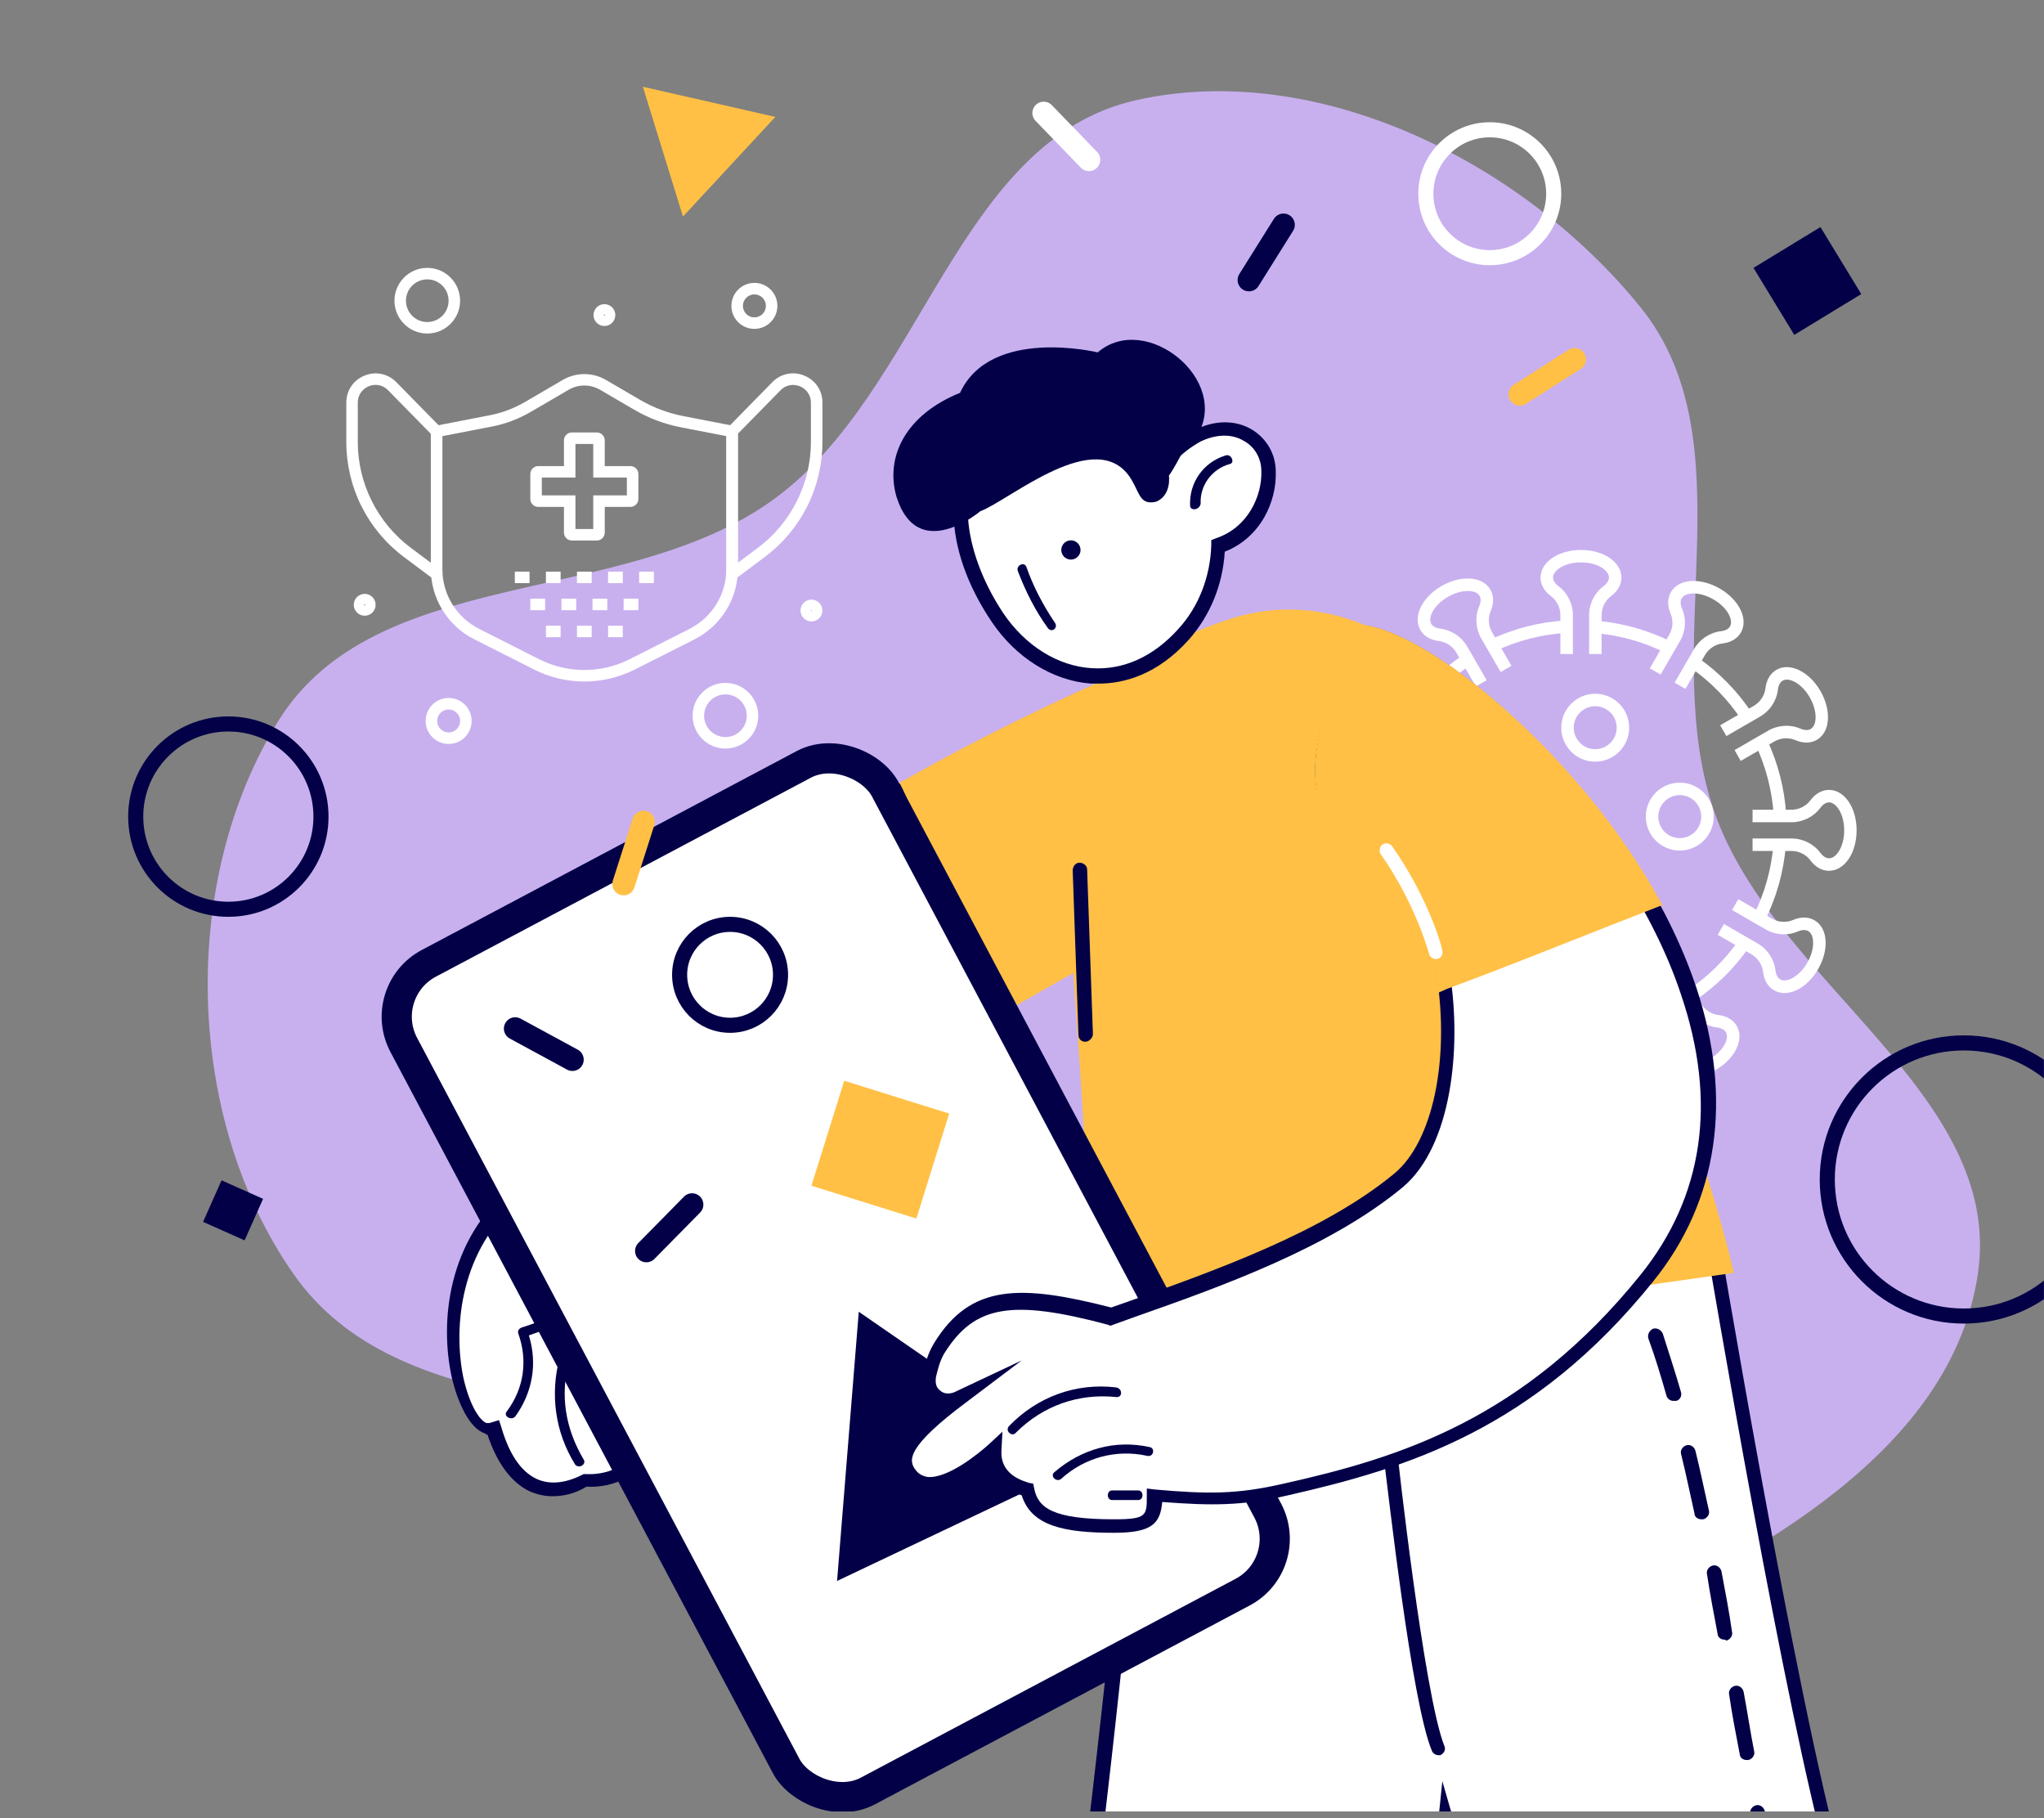 <svg width="271" height="241" viewBox="0 0 271 241" fill="none" xmlns="http://www.w3.org/2000/svg">
<rect x="0" y="0" width="271" height="241" fill="#808080" stroke="none"/>
<g clip-path="url(#clip0)">
<path fill-rule="evenodd" clip-rule="evenodd" d="M150.688 13.266C126.805 18.58 122.333 51.898 102.508 66.238C82.608 80.632 49.827 74.7 36.891 95.577C23.695 116.874 24.549 148.345 38.916 168.869C52.95 188.917 83.729 183.849 105.913 194.179C122.068 201.701 133.244 217.277 150.688 220.917C171.079 225.173 192.595 225.025 211.467 216.208C232.972 206.16 258.811 192.285 262.239 168.797C265.713 144.989 235.247 130.37 227.308 107.657C219.673 85.814 232.035 58.625 217.452 40.66C201.911 21.515 174.758 7.909 150.688 13.266Z" fill="#C8B0EF"/>
<path d="M77.474 90.335C75.173 90.335 72.872 89.787 70.823 88.751L62.853 84.72C61.131 83.851 59.683 82.518 58.67 80.872C57.656 79.227 57.123 77.337 57.123 75.402V56.559L64.895 55.05C66.556 54.73 68.141 54.136 69.619 53.275L74.617 50.357C76.385 49.328 78.571 49.328 80.331 50.357L84.865 53.001C86.648 54.037 88.576 54.761 90.587 55.15L97.833 56.559V75.402C97.833 77.329 97.3 79.227 96.286 80.872C95.273 82.518 93.833 83.851 92.111 84.728L84.141 88.758C82.076 89.787 79.775 90.335 77.474 90.335ZM58.647 57.809V75.402C58.647 78.792 60.521 81.84 63.538 83.364L71.508 87.394C75.242 89.276 79.707 89.276 83.44 87.394L91.41 83.364C94.427 81.832 96.302 78.777 96.302 75.402V57.809L90.29 56.643C88.111 56.224 86.023 55.439 84.095 54.311L79.562 51.667C78.274 50.913 76.674 50.913 75.386 51.667L70.388 54.586C68.765 55.531 67.02 56.193 65.184 56.544L58.647 57.809Z" fill="white"/>
<path d="M58.646 77.641L53.533 73.816C51.179 72.056 49.244 69.74 47.926 67.111C46.607 64.483 45.914 61.542 45.914 58.608V53.374C45.914 51.766 46.836 50.395 48.329 49.785C49.815 49.183 51.43 49.518 52.55 50.661L58.654 56.879V77.641H58.646ZM49.807 51.019C49.48 51.019 49.167 51.088 48.901 51.195C48.192 51.484 47.438 52.208 47.438 53.374V58.608C47.438 64.086 50.059 69.313 54.448 72.597L57.122 74.594V57.503L51.453 51.728C50.95 51.21 50.356 51.019 49.807 51.019Z" fill="white"/>
<path d="M96.303 77.634V56.871L102.398 50.654C103.526 49.511 105.149 49.176 106.635 49.786C108.12 50.395 109.042 51.767 109.042 53.367V58.601C109.042 61.535 108.349 64.476 107.031 67.104C105.713 69.733 103.777 72.049 101.423 73.809L96.303 77.634ZM97.827 57.496V74.594L100.501 72.598C104.89 69.314 107.511 64.087 107.511 58.609V53.374C107.511 52.216 106.756 51.492 106.055 51.203C105.347 50.913 104.303 50.898 103.488 51.728L97.827 57.496Z" fill="white"/>
<path d="M79.128 71.645H75.821C75.242 71.645 74.77 71.173 74.77 70.594V67.188H71.364C70.785 67.188 70.312 66.716 70.312 66.136V62.83C70.312 62.251 70.785 61.778 71.364 61.778H74.77V58.372C74.77 57.793 75.242 57.321 75.821 57.321H79.128C79.707 57.321 80.18 57.793 80.18 58.372V61.778H83.585C84.164 61.778 84.637 62.251 84.637 62.83V66.136C84.637 66.716 84.164 67.188 83.585 67.188H80.18V70.594C80.18 71.173 79.707 71.645 79.128 71.645ZM76.294 70.121H78.656V65.664H83.113V63.302H78.656V58.845H76.294V63.302H71.836V65.664H76.294V70.121Z" fill="white"/>
<path d="M56.649 44.209C54.249 44.209 52.299 42.258 52.299 39.858C52.299 37.458 54.249 35.507 56.649 35.507C59.05 35.507 61 37.458 61 39.858C61 42.258 59.05 44.209 56.649 44.209ZM56.649 37.031C55.087 37.031 53.823 38.296 53.823 39.858C53.823 41.42 55.087 42.685 56.649 42.685C58.211 42.685 59.476 41.42 59.476 39.858C59.476 38.296 58.211 37.031 56.649 37.031Z" fill="white"/>
<path d="M96.181 99.22C93.781 99.22 91.83 97.27 91.83 94.87C91.83 92.469 93.781 90.519 96.181 90.519C98.581 90.519 100.531 92.469 100.531 94.87C100.531 97.27 98.581 99.22 96.181 99.22ZM96.181 92.043C94.619 92.043 93.354 93.308 93.354 94.87C93.354 96.431 94.619 97.696 96.181 97.696C97.743 97.696 99.007 96.431 99.007 94.87C99.007 93.308 97.743 92.043 96.181 92.043Z" fill="white"/>
<path d="M100.02 43.591C98.337 43.591 96.973 42.228 96.973 40.544C96.973 38.86 98.337 37.496 100.02 37.496C101.704 37.496 103.068 38.86 103.068 40.544C103.068 42.228 101.704 43.591 100.02 43.591ZM100.02 39.02C99.182 39.02 98.496 39.706 98.496 40.544C98.496 41.382 99.182 42.068 100.02 42.068C100.859 42.068 101.544 41.382 101.544 40.544C101.544 39.706 100.859 39.02 100.02 39.02Z" fill="white"/>
<path d="M59.483 98.61C57.799 98.61 56.435 97.246 56.435 95.562C56.435 93.879 57.799 92.515 59.483 92.515C61.167 92.515 62.531 93.879 62.531 95.562C62.531 97.246 61.167 98.61 59.483 98.61ZM59.483 94.039C58.645 94.039 57.959 94.724 57.959 95.562C57.959 96.401 58.645 97.086 59.483 97.086C60.321 97.086 61.007 96.401 61.007 95.562C61.007 94.724 60.321 94.039 59.483 94.039Z" fill="white"/>
<path d="M48.352 81.612C47.552 81.612 46.904 80.964 46.904 80.164C46.904 79.364 47.552 78.716 48.352 78.716C49.153 78.716 49.8 79.364 49.8 80.164C49.8 80.964 49.153 81.612 48.352 81.612ZM48.352 80.088C48.306 80.088 48.276 80.118 48.276 80.164C48.276 80.21 48.306 80.24 48.352 80.24C48.398 80.24 48.428 80.21 48.428 80.164C48.428 80.118 48.398 80.088 48.352 80.088Z" fill="white"/>
<path d="M107.585 82.374C106.784 82.374 106.137 81.726 106.137 80.926C106.137 80.126 106.784 79.478 107.585 79.478C108.385 79.478 109.033 80.126 109.033 80.926C109.033 81.726 108.385 82.374 107.585 82.374ZM107.585 80.85C107.539 80.85 107.508 80.88 107.508 80.926C107.508 80.972 107.539 81.002 107.585 81.002C107.63 81.002 107.661 80.972 107.661 80.926C107.661 80.88 107.63 80.85 107.585 80.85Z" fill="white"/>
<path d="M80.133 43.21C79.333 43.21 78.686 42.563 78.686 41.762C78.686 40.962 79.333 40.315 80.133 40.315C80.934 40.315 81.582 40.962 81.582 41.762C81.582 42.563 80.934 43.21 80.133 43.21ZM80.133 41.686C80.088 41.686 80.057 41.717 80.057 41.762C80.057 41.808 80.088 41.839 80.133 41.839C80.179 41.839 80.21 41.808 80.21 41.762C80.21 41.717 80.179 41.686 80.133 41.686Z" fill="white"/>
<path d="M70.207 75.767H68.256V77.292H70.207V75.767Z" fill="white"/>
<path d="M74.328 75.768H72.377V77.292H74.328V75.768Z" fill="white"/>
<path d="M78.447 75.767H76.496V77.292H78.447V75.767Z" fill="white"/>
<path d="M82.572 75.768H80.621V77.292H82.572V75.768Z" fill="white"/>
<path d="M86.693 75.767H84.742V77.291H86.693V75.767Z" fill="white"/>
<path d="M72.271 79.357H70.312V80.881H72.271V79.357Z" fill="white"/>
<path d="M76.392 79.356H74.434V80.88H76.392V79.356Z" fill="white"/>
<path d="M80.515 79.357H78.557V80.881H80.515V79.357Z" fill="white"/>
<path d="M84.638 79.356H82.68V80.881H84.638V79.356Z" fill="white"/>
<path d="M74.328 82.937H72.377V84.461H74.328V82.937Z" fill="white"/>
<path d="M78.447 82.938H76.496V84.462H78.447V82.938Z" fill="white"/>
<path d="M82.572 82.937H80.621V84.461H82.572V82.937Z" fill="white"/>
<path d="M230.936 95.48L232.318 94.57C230.374 91.624 227.916 89.108 225.011 87.097L224.068 88.454C226.799 90.349 229.108 92.716 230.936 95.48Z" fill="white"/>
<path d="M235.173 108.215L236.828 108.116C236.621 104.582 235.752 101.173 234.246 97.987L232.749 98.691C234.155 101.686 234.975 104.889 235.173 108.215Z" fill="white"/>
<path d="M233.956 122.101C235.536 118.948 236.488 115.564 236.777 112.03L235.131 111.898C234.858 115.216 233.972 118.394 232.483 121.356L233.956 122.101Z" fill="white"/>
<path d="M224.483 132.776C227.429 130.831 229.944 128.373 231.955 125.469L230.598 124.526C228.703 127.256 226.336 129.565 223.572 131.394L224.483 132.776Z" fill="white"/>
<path d="M210.936 137.277C214.469 137.071 217.879 136.202 221.064 134.696L220.361 133.198C217.365 134.613 214.163 135.432 210.845 135.622L210.936 137.277Z" fill="white"/>
<path d="M207.022 137.236L207.154 135.589C203.836 135.316 200.658 134.431 197.696 132.941L196.951 134.422C200.104 135.995 203.488 136.946 207.022 137.236Z" fill="white"/>
<path d="M193.584 132.412L194.527 131.055C191.797 129.16 189.488 126.793 187.659 124.029L186.277 124.939C188.222 127.885 190.679 130.401 193.584 132.412Z" fill="white"/>
<path d="M184.356 121.522L185.854 120.818C184.438 117.823 183.619 114.62 183.429 111.302L181.774 111.401C181.981 114.927 182.85 118.336 184.356 121.522Z" fill="white"/>
<path d="M183.461 107.611C183.734 104.293 184.62 101.115 186.109 98.153L184.628 97.408C183.048 100.561 182.096 103.945 181.806 107.479L183.461 107.611Z" fill="white"/>
<path d="M187.998 94.983C189.893 92.252 192.26 89.944 195.023 88.115L194.113 86.733C191.167 88.678 188.652 91.135 186.641 94.04L187.998 94.983Z" fill="white"/>
<path d="M198.232 86.311C201.227 84.896 204.43 84.077 207.748 83.887L207.649 82.232C204.115 82.439 200.706 83.307 197.52 84.814L198.232 86.311Z" fill="white"/>
<path d="M220.898 86.576L221.643 85.095C218.49 83.514 215.105 82.563 211.572 82.273L211.439 83.92C214.758 84.193 217.935 85.087 220.898 86.576Z" fill="white"/>
<path d="M206.882 86.692H208.537V81.545C208.537 80.03 207.825 78.591 206.625 77.697C206.352 77.498 205.905 77.085 205.905 76.547C205.905 75.603 207.428 74.544 209.612 74.544C211.797 74.544 213.32 75.595 213.32 76.547C213.32 77.076 212.864 77.498 212.6 77.697C211.4 78.591 210.688 80.022 210.688 81.545V86.692H212.343V81.545C212.343 80.552 212.807 79.608 213.584 79.029C214.478 78.359 214.975 77.482 214.975 76.555C214.975 74.503 212.616 72.897 209.612 72.897C206.609 72.897 204.25 74.503 204.25 76.555C204.25 77.49 204.747 78.367 205.64 79.029C206.418 79.608 206.882 80.552 206.882 81.545V86.692V86.692Z" fill="white"/>
<path d="M208.983 146.612C211.987 146.612 214.346 145.006 214.346 142.954C214.346 142.019 213.849 141.142 212.955 140.48C212.178 139.901 211.714 138.957 211.714 137.964V132.817H210.059V137.964C210.059 139.479 210.771 140.919 211.971 141.812C212.244 142.011 212.691 142.425 212.691 142.963C212.691 143.906 211.168 144.965 208.983 144.965C206.799 144.965 205.276 143.914 205.276 142.963C205.276 142.433 205.731 142.011 205.996 141.812C207.196 140.919 207.908 139.487 207.908 137.964V132.817H206.253V137.964C206.253 138.957 205.789 139.901 205.011 140.48C204.118 141.15 203.621 142.027 203.621 142.954C203.629 145.006 205.98 146.612 208.983 146.612Z" fill="white"/>
<path d="M242.497 115.423C244.549 115.423 246.154 113.065 246.154 110.061C246.154 107.057 244.549 104.699 242.497 104.699C241.562 104.699 240.684 105.195 240.022 106.089C239.443 106.867 238.5 107.33 237.507 107.33H232.36V108.985H237.507C239.021 108.985 240.461 108.273 241.355 107.073C241.553 106.8 241.967 106.354 242.505 106.354C243.448 106.354 244.508 107.876 244.508 110.061C244.508 112.245 243.457 113.768 242.505 113.768C241.975 113.768 241.553 113.313 241.355 113.048C240.461 111.848 239.029 111.137 237.507 111.137H232.36V112.792H237.507C238.5 112.792 239.443 113.255 240.022 114.033C240.684 114.935 241.57 115.423 242.497 115.423Z" fill="white"/>
<path d="M176.097 114.802C177.032 114.802 177.91 114.306 178.572 113.412C179.151 112.634 180.094 112.171 181.087 112.171H186.234V110.516H181.087C179.573 110.516 178.133 111.227 177.239 112.427C177.041 112.7 176.627 113.147 176.089 113.147C175.146 113.147 174.087 111.625 174.087 109.44C174.087 107.255 175.138 105.733 176.089 105.733C176.619 105.733 177.041 106.188 177.239 106.453C178.133 107.653 179.565 108.364 181.087 108.364H186.234V106.709H181.087C180.094 106.709 179.151 106.246 178.572 105.468C177.901 104.574 177.024 104.078 176.097 104.078C174.045 104.078 172.44 106.436 172.44 109.44C172.44 112.452 174.045 114.802 176.097 114.802Z" fill="white"/>
<path d="M223.464 91.301L226.038 86.849C226.534 85.989 227.411 85.401 228.371 85.294C229.48 85.161 230.349 84.648 230.812 83.846C231.838 82.075 230.597 79.501 227.999 78.003C226.815 77.325 225.524 76.969 224.366 77.01C223.059 77.052 222.057 77.581 221.528 78.492C221.064 79.294 221.048 80.304 221.495 81.33C221.875 82.224 221.809 83.266 221.312 84.135L218.739 88.587L220.171 89.415L222.744 84.963C223.505 83.647 223.605 82.05 223.009 80.676C222.876 80.37 222.694 79.782 222.959 79.319C223.265 78.781 224.01 78.682 224.416 78.665C225.26 78.641 226.261 78.922 227.163 79.443C229.058 80.536 229.844 82.207 229.372 83.026C229.108 83.49 228.504 83.622 228.173 83.663C226.691 83.837 225.359 84.723 224.598 86.038L222.024 90.49L223.464 91.301Z" fill="white"/>
<path d="M194.053 142.515C194.111 142.515 194.169 142.515 194.226 142.515C195.534 142.474 196.535 141.944 197.065 141.034C197.528 140.231 197.545 139.222 197.098 138.196C196.717 137.302 196.783 136.259 197.28 135.39L199.854 130.938L198.422 130.111L195.848 134.563C195.087 135.879 194.988 137.476 195.584 138.849C195.716 139.155 195.898 139.743 195.633 140.206C195.327 140.744 194.582 140.844 194.177 140.86C193.333 140.885 192.331 140.604 191.429 140.082C189.543 138.99 188.748 137.318 189.22 136.499C189.485 136.036 190.089 135.903 190.42 135.862C191.901 135.688 193.233 134.803 193.995 133.487L196.568 129.035L195.137 128.208L192.563 132.66C192.067 133.52 191.19 134.108 190.23 134.215C189.121 134.348 188.252 134.861 187.788 135.663C186.762 137.434 188.004 140.008 190.602 141.506C191.719 142.159 192.936 142.515 194.053 142.515Z" fill="white"/>
<path d="M236.586 131.626C238.15 131.626 239.913 130.434 241.055 128.448C241.733 127.265 242.089 125.982 242.048 124.815C242.006 123.508 241.477 122.507 240.566 121.977C239.764 121.514 238.754 121.497 237.728 121.944C236.834 122.324 235.792 122.258 234.923 121.762L230.471 119.188L229.643 120.62L234.095 123.193C235.411 123.955 237.008 124.054 238.382 123.458C238.688 123.326 239.275 123.144 239.739 123.409C240.277 123.715 240.376 124.459 240.393 124.865C240.417 125.709 240.136 126.71 239.615 127.612C238.522 129.499 236.851 130.293 236.032 129.822C235.568 129.557 235.436 128.953 235.394 128.622C235.221 127.141 234.335 125.808 233.019 125.047L228.567 122.473L227.74 123.905L232.192 126.479C233.053 126.975 233.64 127.852 233.748 128.812C233.88 129.921 234.393 130.79 235.196 131.253C235.634 131.51 236.098 131.626 236.586 131.626Z" fill="white"/>
<path d="M188.115 100.312L188.942 98.881L184.49 96.307C183.175 95.546 181.578 95.447 180.204 96.042C179.898 96.175 179.31 96.357 178.847 96.092C178.309 95.786 178.21 95.041 178.193 94.636C178.168 93.791 178.45 92.79 178.971 91.888C180.063 89.993 181.735 89.207 182.554 89.679C183.017 89.944 183.15 90.548 183.191 90.879C183.365 92.36 184.25 93.692 185.566 94.454L190.018 97.027L190.846 95.596L186.394 93.022C185.533 92.525 184.946 91.648 184.838 90.688C184.706 89.579 184.193 88.711 183.39 88.247C181.619 87.221 179.045 88.462 177.548 91.061C176.869 92.244 176.513 93.527 176.555 94.694C176.596 96.001 177.126 97.002 178.036 97.532C178.839 97.995 179.848 98.012 180.874 97.565C181.768 97.184 182.811 97.251 183.679 97.747L188.115 100.312Z" fill="white"/>
<path d="M230.788 100.859L235.24 98.286C236.1 97.789 237.151 97.723 238.037 98.104C239.063 98.542 240.072 98.534 240.875 98.07C241.785 97.549 242.315 96.54 242.356 95.232C242.398 94.074 242.042 92.783 241.363 91.599C239.857 88.993 237.292 87.76 235.521 88.786C234.718 89.249 234.197 90.118 234.073 91.227C233.957 92.187 233.378 93.064 232.517 93.561L228.065 96.134L228.893 97.566L233.345 94.992C234.66 94.231 235.546 92.899 235.72 91.417C235.761 91.086 235.893 90.482 236.357 90.217C237.176 89.746 238.848 90.532 239.94 92.427C240.461 93.329 240.742 94.33 240.718 95.174C240.701 95.588 240.602 96.324 240.064 96.631C239.601 96.895 239.013 96.713 238.707 96.581C237.341 95.993 235.736 96.093 234.429 96.846L229.977 99.419L230.788 100.859Z" fill="white"/>
<path d="M181.692 131.088C182.18 131.088 182.644 130.972 183.066 130.732C183.868 130.269 184.39 129.4 184.514 128.291C184.63 127.331 185.209 126.454 186.069 125.957L190.521 123.384L189.694 121.952L185.242 124.526C183.926 125.287 183.041 126.619 182.867 128.101C182.826 128.432 182.693 129.036 182.23 129.3C181.411 129.772 179.739 128.978 178.647 127.091C178.125 126.189 177.844 125.188 177.869 124.344C177.885 123.93 177.985 123.193 178.523 122.887C178.986 122.622 179.574 122.805 179.88 122.937C181.245 123.524 182.85 123.425 184.158 122.672L188.61 120.099L187.782 118.667L183.33 121.241C182.47 121.737 181.419 121.803 180.533 121.423C179.507 120.984 178.498 120.992 177.695 121.456C176.785 121.977 176.255 122.987 176.214 124.294C176.173 125.453 176.528 126.743 177.207 127.927C178.374 129.896 180.136 131.088 181.692 131.088Z" fill="white"/>
<path d="M224.002 142.83C225.119 142.83 226.336 142.482 227.453 141.829C230.059 140.323 231.292 137.757 230.266 135.987C229.803 135.184 228.934 134.663 227.825 134.538C226.865 134.423 225.988 133.843 225.492 132.983L222.918 128.531L221.486 129.358L224.06 133.81C224.821 135.126 226.154 136.011 227.635 136.185C227.966 136.227 228.57 136.359 228.835 136.822C229.306 137.642 228.52 139.313 226.625 140.405C225.723 140.927 224.722 141.208 223.878 141.183C223.464 141.167 222.728 141.067 222.422 140.53C222.157 140.066 222.339 139.479 222.471 139.172C223.059 137.807 222.959 136.202 222.206 134.894L219.633 130.442L218.201 131.27L220.775 135.722C221.271 136.582 221.337 137.633 220.957 138.519C220.518 139.545 220.527 140.554 220.99 141.357C221.511 142.267 222.521 142.797 223.828 142.838C223.886 142.822 223.944 142.83 224.002 142.83Z" fill="white"/>
<path d="M195.676 90.987L197.107 90.159L194.534 85.707C193.773 84.392 192.44 83.506 190.959 83.332C190.628 83.291 190.024 83.159 189.759 82.695C189.287 81.876 190.074 80.204 191.969 79.112C192.871 78.591 193.872 78.309 194.716 78.334C195.13 78.351 195.866 78.45 196.172 78.988C196.437 79.451 196.255 80.039 196.123 80.345C195.535 81.71 195.634 83.316 196.387 84.623L198.961 89.075L200.393 88.248L197.819 83.796C197.323 82.935 197.256 81.884 197.637 80.999C198.076 79.973 198.067 78.963 197.604 78.16C197.083 77.25 196.073 76.721 194.766 76.679C193.607 76.638 192.316 76.994 191.133 77.672C188.526 79.178 187.293 81.744 188.319 83.514C188.783 84.317 189.652 84.838 190.76 84.963C191.72 85.079 192.597 85.658 193.094 86.518L195.676 90.987Z" fill="white"/>
<path d="M211.498 100.958C213.981 100.958 216 98.939 216 96.457C216 93.974 213.981 91.955 211.498 91.955C209.016 91.955 206.997 93.974 206.997 96.457C206.997 98.939 209.016 100.958 211.498 100.958ZM211.498 93.61C213.071 93.61 214.345 94.885 214.345 96.457C214.345 98.029 213.071 99.303 211.498 99.303C209.926 99.303 208.652 98.029 208.652 96.457C208.652 94.885 209.926 93.61 211.498 93.61Z" fill="white"/>
<path d="M208.537 114.918C211.02 114.918 213.039 112.899 213.039 110.417C213.039 107.934 211.02 105.915 208.537 105.915C206.055 105.915 204.036 107.934 204.036 110.417C204.036 112.899 206.055 114.918 208.537 114.918ZM208.537 107.562C210.11 107.562 211.384 108.836 211.384 110.408C211.384 111.981 210.11 113.255 208.537 113.255C206.965 113.255 205.691 111.981 205.691 110.408C205.691 108.836 206.965 107.562 208.537 107.562Z" fill="white"/>
<path d="M196.637 108.223C199.12 108.223 201.139 106.204 201.139 103.722C201.139 101.239 199.12 99.22 196.637 99.22C194.155 99.22 192.135 101.239 192.135 103.722C192.135 106.204 194.155 108.223 196.637 108.223ZM196.637 100.867C198.209 100.867 199.484 102.141 199.484 103.714C199.484 105.286 198.209 106.56 196.637 106.56C195.065 106.56 193.79 105.286 193.79 103.714C193.79 102.141 195.065 100.867 196.637 100.867Z" fill="white"/>
<path d="M222.709 112.742C225.192 112.742 227.211 110.723 227.211 108.241C227.211 105.758 225.192 103.739 222.709 103.739C220.227 103.739 218.208 105.758 218.208 108.241C218.208 110.723 220.227 112.742 222.709 112.742ZM222.709 105.394C224.282 105.394 225.556 106.668 225.556 108.241C225.556 109.813 224.282 111.087 222.709 111.087C221.137 111.087 219.863 109.813 219.863 108.241C219.863 106.668 221.137 105.394 222.709 105.394Z" fill="white"/>
<path d="M214.563 126.867C217.045 126.867 219.064 124.848 219.064 122.366C219.064 119.883 217.045 117.864 214.563 117.864C212.08 117.864 210.061 119.883 210.061 122.366C210.061 124.84 212.08 126.867 214.563 126.867ZM214.563 119.511C216.135 119.511 217.409 120.785 217.409 122.357C217.409 123.93 216.135 125.204 214.563 125.204C212.991 125.204 211.716 123.93 211.716 122.357C211.716 120.785 212.991 119.511 214.563 119.511Z" fill="white"/>
<path d="M197.703 122.523C200.186 122.523 202.205 120.504 202.205 118.021C202.205 115.539 200.186 113.519 197.703 113.519C195.221 113.519 193.202 115.539 193.202 118.021C193.202 120.504 195.221 122.523 197.703 122.523ZM197.703 115.166C199.276 115.166 200.55 116.441 200.55 118.013C200.55 119.585 199.276 120.859 197.703 120.859C196.131 120.859 194.857 119.585 194.857 118.013C194.857 116.441 196.139 115.166 197.703 115.166Z" fill="white"/>
<path d="M243.677 247.963C237.169 224.992 226.577 160.8 226.577 160.8L189.95 169.223C188.929 165.522 188.164 163.225 188.164 163.225L151.155 177.39C151.155 207.253 134.564 326.192 134.564 326.192L182.549 332.956C182.549 332.956 188.036 281.016 191.609 241.327C205.137 287.524 227.98 321.215 237.169 326.958L272.136 298.244C272.264 298.116 250.186 270.934 243.677 247.963Z" fill="white"/>
<path d="M183.444 333.849L133.418 326.83L133.546 325.937C133.673 324.788 150.136 206.615 150.136 177.263V176.624L188.676 161.821L188.932 162.842C188.932 162.842 189.57 164.884 190.463 168.074L227.217 159.651L227.344 160.672C227.472 161.31 238.064 225.119 244.445 247.835C250.826 270.296 272.649 297.351 272.776 297.606L273.414 298.372L237.171 328.106L236.533 327.724C227.727 322.364 205.905 290.842 191.994 246.304C188.421 284.844 183.444 332.573 183.316 333.083L183.444 333.849ZM135.715 325.299L181.785 331.68C182.551 324.278 187.4 277.315 190.718 241.071L191.229 236.094L192.632 240.944C206.032 286.503 227.983 319.173 237.171 325.554L270.862 297.861C267.289 293.267 248.529 268.892 242.659 248.09C236.66 226.906 227.089 169.988 225.685 161.821L189.187 170.116L188.932 169.223C188.293 166.926 187.783 165.267 187.528 164.246L152.05 177.773C151.923 207.125 137.247 314.068 135.715 325.299Z" fill="#030047"/>
<path d="M216.621 170.371C216.238 170.371 215.855 170.116 215.727 169.733C215.217 168.585 214.706 167.436 214.196 166.288C213.941 165.777 214.196 165.267 214.706 165.012C215.217 164.756 215.727 165.011 215.982 165.522C216.493 166.67 217.003 167.819 217.514 169.095C217.769 169.606 217.514 170.116 217.003 170.371C216.876 170.371 216.748 170.371 216.621 170.371Z" fill="#030047"/>
<path d="M252.866 294.031C252.483 294.031 252.227 293.904 251.972 293.521C250.696 291.351 249.42 288.927 248.144 286.374C247.888 285.864 248.144 285.353 248.527 285.098C249.037 284.843 249.547 285.098 249.803 285.481C251.079 288.033 252.355 290.33 253.631 292.5C253.886 293.01 253.759 293.521 253.248 293.776C253.248 294.031 252.993 294.031 252.866 294.031ZM245.464 279.611C245.081 279.611 244.698 279.355 244.57 279.1C243.422 276.675 242.401 274.251 241.252 271.698C240.997 271.188 241.252 270.677 241.763 270.422C242.273 270.167 242.784 270.422 243.039 270.933C244.06 273.485 245.208 275.91 246.229 278.334C246.485 278.845 246.229 279.355 245.719 279.611C245.847 279.611 245.719 279.611 245.464 279.611ZM239.338 264.679C238.955 264.679 238.572 264.424 238.445 264.041C237.551 261.616 236.786 259.064 235.892 256.257C235.765 255.746 236.02 255.236 236.531 255.108C237.041 254.98 237.551 255.236 237.679 255.746C238.445 258.426 239.338 261.106 240.104 263.403C240.231 263.914 239.976 264.424 239.593 264.679C239.466 264.679 239.466 264.679 239.338 264.679ZM234.744 249.11C234.361 249.11 233.978 248.855 233.851 248.344C233.212 245.92 232.702 243.24 232.064 240.432C231.936 239.921 232.319 239.411 232.83 239.283C233.34 239.156 233.851 239.539 233.978 240.049C234.616 242.857 235.127 245.537 235.765 247.961C235.892 248.472 235.51 248.982 234.999 249.11C234.999 249.11 234.871 249.11 234.744 249.11ZM231.553 233.285C231.043 233.285 230.66 232.903 230.66 232.52C230.15 229.84 229.639 227.287 229.256 224.607C229.129 224.097 229.512 223.586 230.022 223.459C230.532 223.331 231.043 223.714 231.171 224.225C231.681 226.905 232.064 229.584 232.574 232.137C232.702 232.647 232.319 233.158 231.809 233.285C231.681 233.285 231.553 233.285 231.553 233.285ZM228.618 217.333C228.108 217.333 227.725 216.95 227.725 216.567C227.214 213.888 226.704 211.208 226.321 208.655C226.194 208.145 226.576 207.634 227.087 207.507C227.597 207.379 228.108 207.762 228.235 208.272C228.746 210.952 229.256 213.632 229.639 216.312C229.767 216.823 229.384 217.333 228.873 217.461C228.746 217.333 228.746 217.333 228.618 217.333ZM225.555 201.381C225.173 201.381 224.662 201.126 224.662 200.615C224.024 197.808 223.514 195.255 222.875 192.703C222.748 192.193 223.131 191.682 223.641 191.555C224.152 191.427 224.662 191.81 224.79 192.32C225.428 194.873 225.938 197.425 226.576 200.232C226.704 200.743 226.321 201.253 225.811 201.381C225.683 201.381 225.683 201.381 225.555 201.381ZM221.855 185.684C221.472 185.684 221.089 185.429 220.961 185.046C220.195 182.366 219.43 179.814 218.536 177.389C218.409 176.879 218.664 176.368 219.175 176.113C219.685 175.985 220.195 176.24 220.451 176.751C221.216 179.176 222.11 181.856 222.875 184.536C223.003 185.046 222.748 185.557 222.237 185.684C221.982 185.684 221.982 185.684 221.855 185.684Z" fill="#030047"/>
<path d="M190.713 232.648C190.331 232.648 189.948 232.393 189.82 232.01C187.14 225.502 184.077 197.936 183.439 192.959C182.163 192.832 178.973 192.321 173.23 191.173C172.719 191.045 172.337 190.535 172.464 190.024C172.592 189.514 173.102 189.131 173.613 189.259C181.397 190.79 184.333 191.173 184.333 191.173L185.098 191.3L185.226 192.066C185.226 192.449 188.799 224.609 191.479 231.372C191.734 231.883 191.479 232.393 190.969 232.648C190.969 232.648 190.841 232.648 190.713 232.648Z" fill="#030047"/>
<path d="M152.175 88.824C119.888 102.734 89.898 120.218 74.584 145.741C72.159 149.697 70.245 153.909 68.714 157.992C55.697 168.712 60.546 188.11 64.63 189.259C64.885 189.386 65.14 189.386 65.396 189.259C67.182 196.022 71.394 199.341 77.519 196.278C77.519 196.278 83.262 197.043 86.325 191.301C86.325 191.301 91.685 193.725 93.599 189.259C94.492 187.217 91.557 180.964 93.599 172.796C96.151 162.842 105.085 150.208 121.93 139.616C152.431 120.473 161.364 119.069 161.364 119.069L152.175 88.824Z" fill="white"/>
<path d="M73.18 198.321C72.159 198.321 71.138 198.065 70.245 197.683C67.82 196.534 65.906 193.982 64.63 190.153C64.502 190.153 64.374 190.153 64.374 190.025C62.205 189.387 60.674 185.814 59.908 182.624C58.249 175.094 59.398 164.374 67.82 157.355C69.352 153.016 71.394 148.933 73.691 145.104C86.835 123.282 111.593 105.032 151.792 87.804L152.813 87.421L162.512 119.836L161.491 119.964C161.364 119.964 152.303 121.75 122.44 140.382C107.892 149.443 97.427 161.694 94.62 172.925C93.344 177.774 93.982 181.986 94.492 185.048C94.747 187.09 95.003 188.494 94.62 189.515C93.982 190.919 93.088 191.94 91.685 192.45C89.898 193.088 87.984 192.705 86.835 192.323C83.9 197.044 79.05 197.172 77.774 197.044C76.115 198.065 74.584 198.321 73.18 198.321ZM66.161 188.239L66.416 189.005C67.437 192.578 68.969 195.003 71.138 196.024C72.797 196.789 74.839 196.662 77.136 195.513L77.391 195.385H77.647C77.902 195.385 82.879 195.896 85.431 190.919L85.814 190.153L86.58 190.536C86.58 190.536 88.877 191.557 90.791 190.919C91.557 190.664 92.195 190.025 92.578 189.005C92.833 188.494 92.578 187.09 92.323 185.687C91.812 182.624 91.174 178.029 92.45 172.797C95.513 160.929 105.978 148.55 121.164 139.106C146.177 123.409 156.77 119.581 159.832 118.687L151.282 90.356C112.103 107.329 87.856 125.196 75.094 146.508C72.797 150.337 70.883 154.42 69.352 158.632L69.224 158.887L68.969 159.014C61.056 165.523 60.036 175.86 61.439 182.624C62.333 186.58 63.736 188.366 64.502 188.622C64.63 188.622 64.757 188.622 64.885 188.622L66.161 188.239Z" fill="#030047"/>
<path d="M133.544 132.597C154.728 120.218 161.237 119.069 161.237 119.069L152.176 88.696C141.201 93.418 130.608 98.523 120.654 104.266C124.738 113.837 129.077 123.281 133.544 132.597Z" fill="#FFC045"/>
<path d="M133.161 134.001L132.651 133.107C128.056 123.409 123.717 113.837 119.761 104.776L119.246 103.731L120.012 103.348C129.2 98.116 139.537 93.011 151.661 87.779L152.682 87.396L162.513 120.09L161.492 120.218C161.492 120.218 154.728 121.494 134.182 133.618L133.161 134.001ZM121.803 104.776C125.632 113.327 129.588 122.132 133.927 131.321C150.007 122.005 157.408 119.197 159.961 118.559L151.41 90.228C140.308 94.95 130.481 99.799 121.803 104.776Z" fill="#FFC045"/>
<path d="M79.308 169.095C77.266 173.051 73.055 174.71 69.099 175.986C68.844 176.114 68.588 176.369 68.716 176.752C69.992 180.325 69.482 184.026 67.184 187.089C66.674 187.727 67.823 188.365 68.333 187.727C70.63 184.537 71.268 180.708 70.12 177.007C74.204 175.603 78.415 173.817 80.584 169.733C80.84 169.095 79.691 168.457 79.308 169.095Z" fill="#030047"/>
<path d="M77.392 193.47C74.968 189.386 74.202 184.919 75.478 180.325C75.733 179.559 74.457 179.177 74.202 179.942C72.926 184.792 73.564 189.769 76.244 194.108C76.754 194.746 77.775 194.108 77.392 193.47Z" fill="#030047"/>
<path d="M85.175 190.152C83.772 186.579 83.389 182.75 84.282 179.049C84.41 178.283 83.261 177.901 83.006 178.666C82.113 182.622 82.496 186.706 83.899 190.535C84.282 191.173 85.558 190.918 85.175 190.152Z" fill="#030047"/>
<path d="M163.022 83.081C150.133 87.419 140.689 94.311 143.497 131.32C146.304 168.329 145.794 179.687 145.794 179.687L228.745 167.946C228.745 167.946 204.498 69.043 163.022 83.081Z" fill="#FFC045"/>
<path d="M144.771 180.836V179.687C144.771 179.559 145.154 167.946 142.474 131.448C139.667 93.162 149.876 86.526 162.638 82.187C169.784 79.763 176.931 80.528 183.822 84.229C212.791 100.181 228.999 164.883 229.637 167.691L229.892 168.712L144.771 180.836ZM171.06 82.698C168.508 82.698 165.956 83.081 163.403 83.974C151.024 88.185 141.708 94.311 144.516 131.32C146.813 161.693 146.941 174.965 146.813 178.666L227.595 167.181C225.425 158.758 209.346 100.437 183.056 86.016C179.1 83.719 175.016 82.698 171.06 82.698Z" fill="#FFC045"/>
<path d="M143.88 138.084C143.369 138.084 142.986 137.701 142.986 137.19L142.221 115.368C142.221 114.857 142.604 114.347 143.114 114.347C143.625 114.347 144.135 114.73 144.135 115.24L144.901 137.063C144.901 137.573 144.39 138.084 143.88 138.084Z" fill="#030047"/>
<path d="M168.251 62.535C168.123 58.068 163.657 55.388 158.679 57.813C157.914 58.196 157.276 58.706 156.51 59.344C156.51 59.344 156.51 59.344 156.382 59.217C149.363 51.815 138.261 50.794 131.625 57.047C124.988 63.3 126.52 73.382 132.135 81.933C137.367 89.59 148.215 93.673 156.893 84.102C159.7 80.912 161.359 76.7 161.487 72.361C166.081 70.957 168.378 66.363 168.251 62.535Z" fill="white"/>
<path d="M145.664 90.611C145.281 90.611 145.026 90.611 144.643 90.611C139.538 90.228 134.689 87.165 131.498 82.443C124.862 72.617 124.735 62.407 131.116 56.409C134.561 53.219 139.156 51.687 144.133 52.07C148.854 52.453 153.193 54.623 156.639 58.068C157.15 57.685 157.788 57.303 158.298 57.047C160.978 55.643 163.786 55.644 165.955 56.92C167.869 58.068 169.146 60.11 169.146 62.535C169.273 66.363 167.231 71.213 162.382 73.127C162.127 77.466 160.468 81.55 157.66 84.74C153.449 89.462 148.982 90.611 145.664 90.611ZM142.474 53.857C138.645 53.857 135.072 55.261 132.392 57.685C125.5 64.194 128.436 74.403 133.03 81.294C135.965 85.633 140.304 88.314 144.771 88.569C148.982 88.824 152.938 87.037 156.256 83.337C158.936 80.401 160.468 76.445 160.595 72.234V71.596L161.233 71.34C165.445 69.937 167.359 65.725 167.231 62.407C167.231 60.748 166.338 59.217 164.934 58.451C163.275 57.43 161.106 57.558 159.064 58.579C158.426 58.962 157.788 59.344 157.022 59.983L156.256 60.621L155.618 59.983C152.3 56.537 148.089 54.367 143.622 53.984C143.367 53.857 142.984 53.857 142.474 53.857Z" fill="#030047"/>
<path d="M143.15 73.419C143.438 72.776 143.15 72.021 142.507 71.733C141.863 71.445 141.108 71.732 140.82 72.376C140.532 73.019 140.82 73.774 141.464 74.062C142.107 74.35 142.862 74.062 143.15 73.419Z" fill="#030047"/>
<path d="M138.899 83.209C137.24 80.912 135.964 78.359 134.943 75.68C134.688 74.914 135.836 74.403 136.092 75.169C136.985 77.721 138.261 80.146 139.792 82.443C140.431 83.209 139.41 83.975 138.899 83.209Z" fill="#030047"/>
<path d="M129.965 67.767C133.794 66.363 145.535 56.154 150.001 63.555C151.15 65.47 151.15 67.001 153.319 66.491C155.361 65.597 154.978 63.045 154.978 63.045C156.51 60.875 157.02 58.706 158.679 57.813C163.274 50.411 151.916 41.222 145.535 46.71C145.535 46.71 131.369 43.264 127.285 52.07C120.011 55.005 117.331 60.62 118.863 65.853C121.67 74.786 129.965 67.767 129.965 67.767Z" fill="#030047"/>
<path d="M157.785 67.001C157.658 63.938 159.572 61.258 162.507 60.365C163.273 60.11 163.783 61.386 163.018 61.514C160.72 62.152 159.061 64.321 159.189 66.746C159.061 67.639 157.785 67.767 157.785 67.001Z" fill="#030047"/>
<circle cx="197.52" cy="25.678" r="8.476" stroke="white" stroke-width="2"/>
<circle cx="30.275" cy="108.241" r="12.281" stroke="#030047" stroke-width="2"/>
<rect x="232.482" y="35.507" width="10.398" height="10.398" transform="rotate(-31.344 232.482 35.507)" fill="#030047"/>
<rect x="29.377" y="156.452" width="6.025" height="6.025" transform="rotate(24.02 29.377 156.452)" fill="#030047"/>
<line x1="201.5" y1="52.271" x2="208.776" y2="47.628" stroke="#FFC045" stroke-width="3" stroke-linecap="round"/>
<line x1="165.586" y1="37.118" x2="170.17" y2="29.804" stroke="#030047" stroke-width="3" stroke-linecap="round"/>
<line x1="138.377" y1="14.978" x2="144.377" y2="21.182" stroke="white" stroke-width="3" stroke-linecap="round"/>
<path d="M85.234 11.498L102.793 15.498L90.55 28.704L85.234 11.498Z" fill="#FFC045"/>
<rect x="49.786" y="131.438" width="72.27" height="124.192" rx="8" transform="rotate(-27.943 49.786 131.438)" fill="white" stroke="#030047" stroke-width="4"/>
<path d="M110.981 209.554L143.321 194.206L113.859 173.872L110.981 209.554Z" fill="#030047"/>
<rect x="111.93" y="143.253" width="14.578" height="14.578" transform="rotate(17.359 111.93 143.253)" fill="#FFC045"/>
<line x1="85.699" y1="165.816" x2="91.756" y2="159.667" stroke="#030047" stroke-width="3" stroke-linecap="round"/>
<line x1="82.683" y1="117.173" x2="85.313" y2="108.952" stroke="#FFC045" stroke-width="3" stroke-linecap="round"/>
<circle cx="260.368" cy="156.338" r="18.102" stroke="#030047" stroke-width="2"/>
<path d="M181.785 84.23C181.785 84.23 168.002 105.669 180.764 110.774C193.525 115.879 196.078 147.783 185.486 156.461C175.149 165.012 158.941 170.371 147.328 174.583C134.821 171.265 129.079 171.648 124.612 178.794C123.846 179.943 123.591 181.219 123.336 182.24C122.825 184.409 124.995 186.324 127.164 185.43L127.675 185.175C120.018 190.918 119.124 193.343 120.656 195.512C123.719 199.723 131.886 192.194 131.886 192.194C131.503 196.661 136.353 197.426 136.353 197.426C137.119 201 140.437 202.276 147.838 202.276C153.071 202.276 153.198 201.127 153.198 198.192C160.6 198.83 164.556 198.83 170.682 197.426C186.762 193.853 203.224 188.493 218.538 169.35C245.211 136.17 199.013 88.569 181.785 84.23Z" fill="white"/>
<path d="M147.709 203.169C141.073 203.169 136.734 202.275 135.458 198.192C133.799 197.681 131.63 196.533 130.992 193.98C129.077 195.512 125.632 197.809 122.824 197.554C121.548 197.426 120.655 196.916 119.889 195.895C117.719 192.959 119.889 190.024 124.611 186.068C124.228 185.94 123.973 185.685 123.59 185.43C122.441 184.537 122.058 183.133 122.441 181.729C122.696 180.58 123.079 179.304 123.845 178.028C128.694 170.116 135.331 170.243 147.327 173.306L149.879 172.413C161.237 168.329 175.402 163.352 184.846 155.567C189.951 151.356 192.248 140.509 190.461 129.151C189.057 119.962 185.229 113.326 180.379 111.412C177.572 110.263 175.785 108.349 174.892 105.797C172.212 97.374 180.635 84.102 181.018 83.591L181.4 82.953L182.038 83.081C193.907 86.144 217.133 107.583 224.918 130.937C229.767 145.613 227.853 159.141 219.175 169.861C203.351 189.514 186.505 194.618 170.808 198.192C164.81 199.595 160.726 199.595 154.09 199.085C153.835 201.893 152.814 203.169 147.709 203.169ZM132.906 189.769L132.778 192.194C132.523 195.767 136.224 196.405 136.351 196.533L136.99 196.66L137.117 197.298C137.628 199.851 139.542 201.382 147.709 201.382C152.048 201.382 152.048 200.872 152.048 198.319V197.298L153.069 197.426C160.216 198.064 164.044 198.064 170.17 196.66C185.612 193.215 202.074 188.11 217.516 168.967C225.811 158.63 227.726 146.124 222.876 131.831C215.602 109.88 193.396 88.951 182.038 85.505C180.507 88.186 174.381 98.905 176.551 105.541C177.189 107.711 178.593 109.115 180.89 110.008C186.377 112.178 190.589 119.324 192.248 129.151C193.779 138.85 192.503 151.867 185.995 157.354C176.296 165.394 162.003 170.499 150.389 174.582L147.199 175.731L146.944 175.603C134.054 172.158 129.205 173.051 125.249 179.304C124.611 180.325 124.355 181.474 124.1 182.495C123.973 183.26 124.1 183.898 124.611 184.281C125.121 184.792 125.887 184.792 126.525 184.537L135.458 180.325L128.184 185.813C120.144 191.811 120.399 193.597 121.42 194.874C121.803 195.384 122.314 195.639 122.952 195.767C125.632 196.022 129.715 192.704 131.119 191.428L132.906 189.769Z" fill="#030047"/>
<path d="M180.635 110.647C186.633 112.944 190.334 121.239 191.482 130.173C200.543 126.727 209.604 123.154 218.665 119.58C208.456 101.331 190.972 86.528 181.656 84.103C181.784 84.23 168.001 105.67 180.635 110.647Z" fill="#FFC045"/>
<path d="M190.716 131.576L190.589 130.428C189.312 120.856 185.356 113.71 180.379 111.668C177.572 110.519 175.785 108.605 174.892 106.053C172.212 97.63 180.216 83.994 180.599 83.483L180.982 82.845L182.038 83.054C191.737 85.478 209.944 101.076 219.898 119.07C229.853 137.064 220.409 119.963 220.409 119.963L213.56 122.643C206.413 125.451 199.139 128.386 191.865 131.066L190.716 131.576ZM181.017 109.754C186.632 111.923 190.716 119.07 192.248 128.896C199.139 126.344 206.03 123.536 212.794 120.856L217.261 119.07C207.562 102.224 191.354 88.059 182.038 85.251C180.507 87.931 174.381 98.651 176.551 105.287C177.316 107.456 178.848 108.86 181.017 109.754Z" fill="#FFC045"/>
<path d="M152.434 191.811C147.84 190.791 143.373 192.067 139.8 195.129C139.162 195.64 140.055 196.533 140.693 196.023C143.756 193.215 147.967 192.067 152.051 192.96C152.944 193.215 153.199 191.939 152.434 191.811Z" fill="#030047"/>
<path d="M147.967 183.899C142.607 183.261 137.502 185.175 133.801 189.003C133.163 189.642 134.184 190.535 134.694 189.897C138.268 186.323 142.99 184.664 147.967 185.175C148.86 185.303 148.86 184.026 147.967 183.899Z" fill="#030047"/>
<path d="M190.329 127.109C189.946 127.109 189.563 126.854 189.436 126.343C189.436 126.343 187.777 119.962 183.055 113.199C182.799 112.816 182.927 112.178 183.31 111.923C183.693 111.667 184.331 111.795 184.586 112.178C189.563 119.324 191.222 125.705 191.222 125.96C191.35 126.471 191.095 126.981 190.584 127.109C190.456 127.109 190.456 127.109 190.329 127.109Z" fill="white"/>
<path d="M150.899 197.554H147.453C146.687 197.554 146.687 198.83 147.453 198.83H150.899C151.665 198.83 151.665 197.554 150.899 197.554Z" fill="#030047"/>
<line x1="68.305" y1="136.338" x2="75.892" y2="140.454" stroke="#030047" stroke-width="3" stroke-linecap="round"/>
<circle cx="96.796" cy="129.211" r="6.689" stroke="#030047" stroke-width="2"/>
</g>
<defs>
<clipPath id="clip0">
<rect width="270" height="240" fill="white" transform="translate(0.988 0.106)"/>
</clipPath>
</defs>
</svg>
